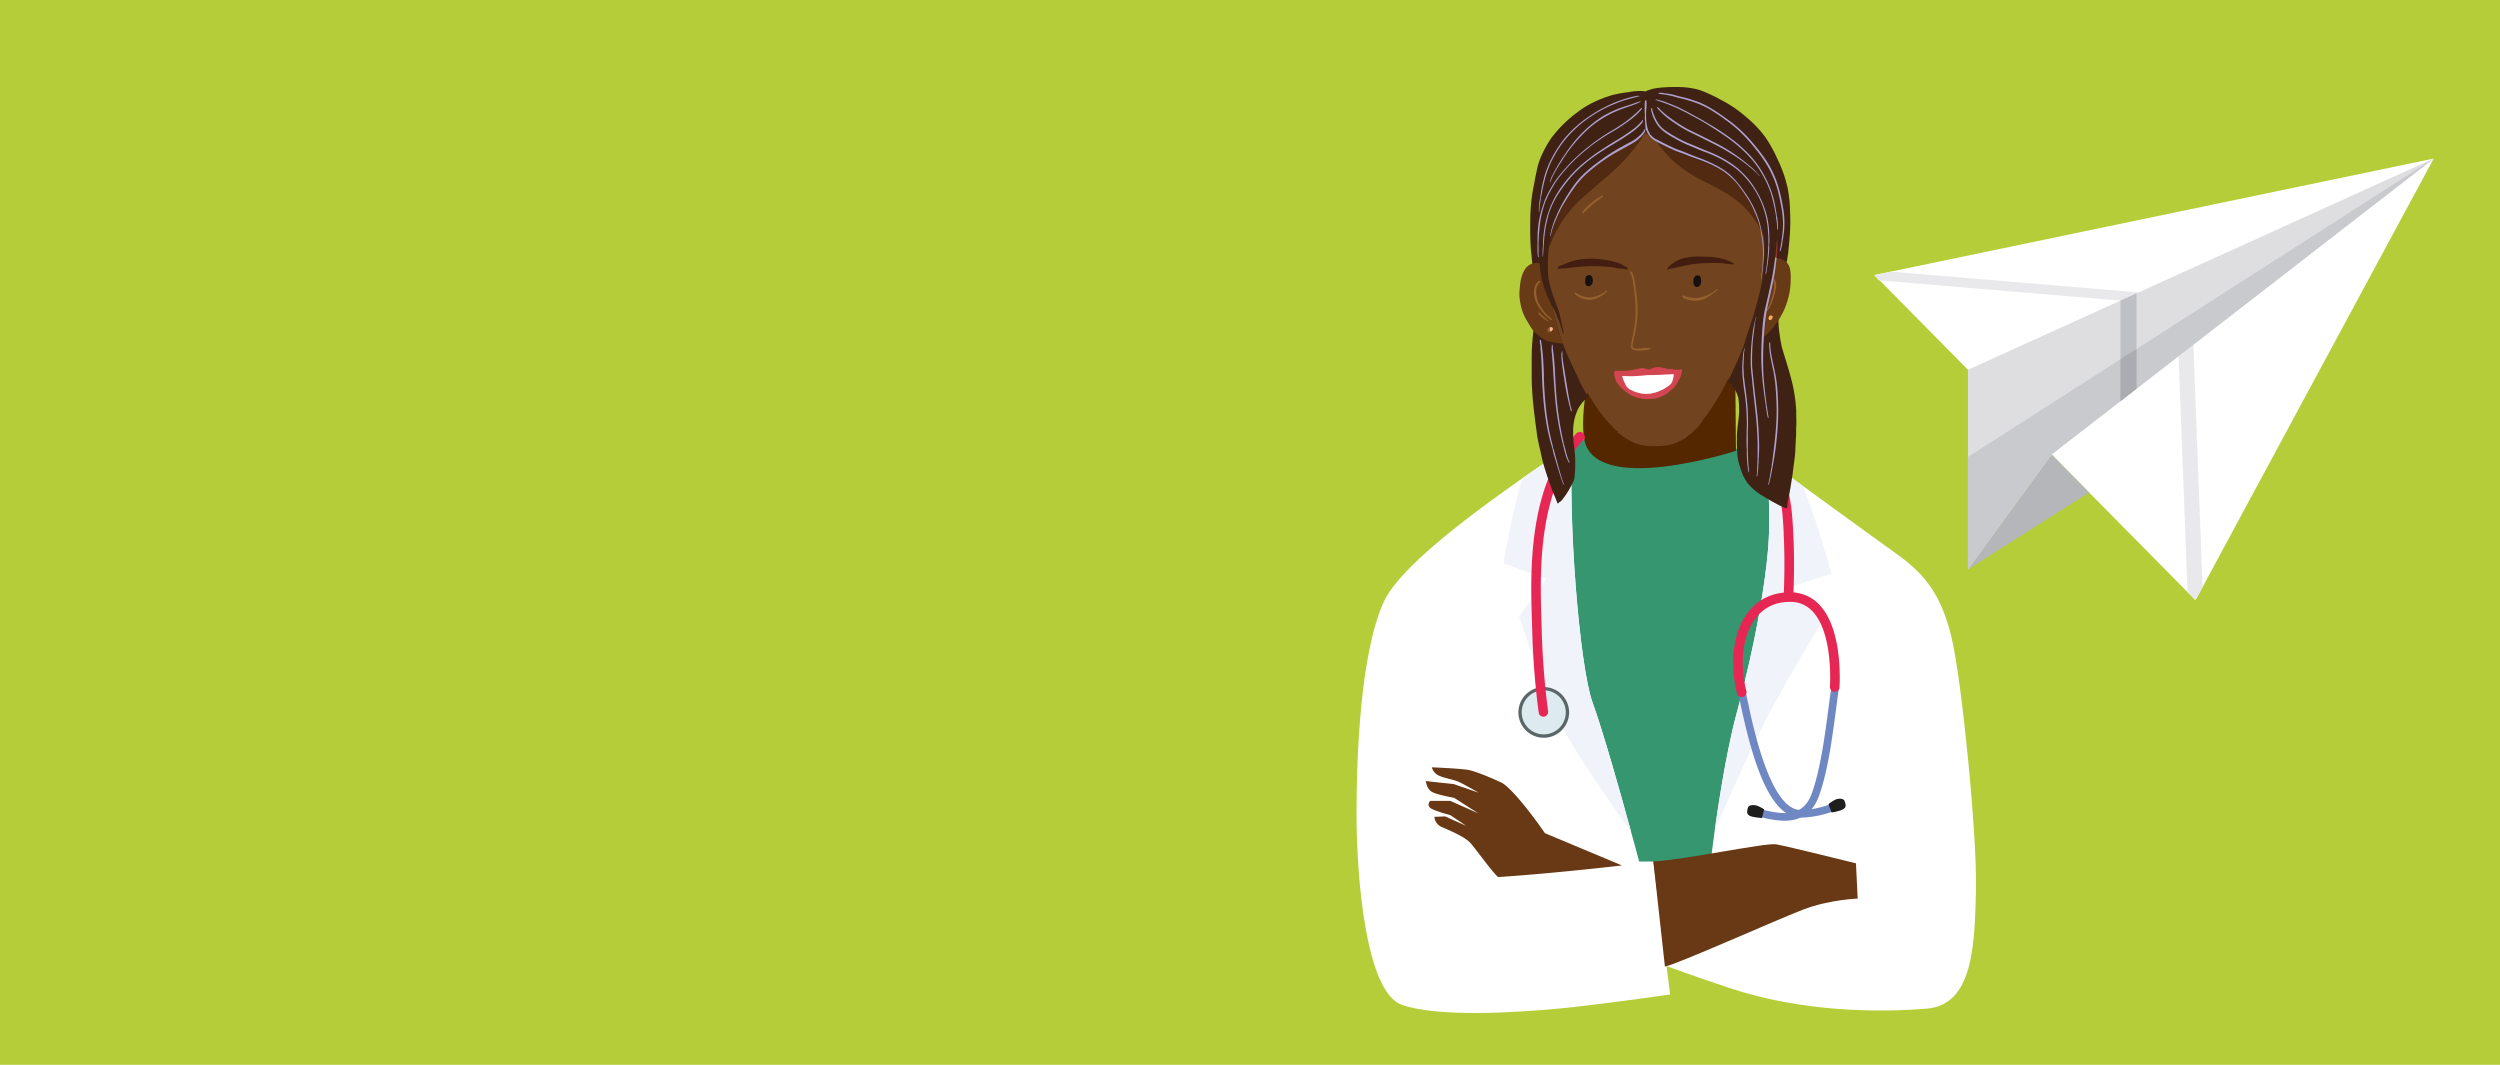 <svg xmlns="http://www.w3.org/2000/svg" xmlns:xlink="http://www.w3.org/1999/xlink" viewBox="0 0 1361 580"><defs><style>.cls-1{mask:url(#mask);filter:url(#luminosity-noclip-5);}.cls-2,.cls-22,.cls-24,.cls-26,.cls-29,.cls-4,.cls-6,.cls-8{mix-blend-mode:multiply;}.cls-2{fill:url(#linear-gradient);}.cls-3{mask:url(#mask-2);filter:url(#luminosity-noclip-6);}.cls-4{fill:url(#linear-gradient-2);}.cls-5{mask:url(#mask-3);filter:url(#luminosity-noclip-7);}.cls-6{fill:url(#linear-gradient-3);}.cls-7{mask:url(#mask-4);filter:url(#luminosity-noclip-8);}.cls-8{fill:url(#linear-gradient-4);}.cls-9{isolation:isolate;}.cls-10{fill:#d14450;}.cls-11{fill:#fff;}.cls-12{fill:#b4cd39;}.cls-13{fill:#b4b6ba;}.cls-14{fill:#e9e9eb;}.cls-15{fill:#dedee1;}.cls-16{fill:#c9cacd;}.cls-17{fill:#bfc0c4;}.cls-18{fill:#aaacb1;}.cls-19{fill:#369670;}.cls-20{fill:#542700;}.cls-21{mask:url(#mask-5);}.cls-22,.cls-24,.cls-26,.cls-29{opacity:0.31;}.cls-22{fill:url(#linear-gradient-5);}.cls-23{mask:url(#mask-6);}.cls-24{fill:url(#linear-gradient-6);}.cls-25{mask:url(#mask-7);}.cls-26{fill:url(#linear-gradient-7);}.cls-27{fill:#683914;}.cls-28{mask:url(#mask-8);}.cls-29{fill:url(#linear-gradient-8);}.cls-30{fill:#f1f3fa;}.cls-31{fill:#5a6667;}.cls-32{fill:#ddebf1;}.cls-33{fill:#6f87c3;}.cls-34{fill:#e62753;}.cls-35{fill:#1e1e1c;}.cls-36{fill:#3f2214;}.cls-37{fill:#72431f;}.cls-38{fill:#522a11;}.cls-39{fill:#683a16;}.cls-40{fill:#93602e;}.cls-41{fill:#afa0ce;}.cls-42{fill:#933430;}.cls-43{fill:#431e10;}.cls-44{fill:#161110;}.cls-45{fill:#f8b060;}.cls-46{fill:#f7b494;}.cls-47{fill:#d24551;}.cls-48{filter:url(#luminosity-noclip-4);}.cls-49{filter:url(#luminosity-noclip-3);}.cls-50{filter:url(#luminosity-noclip-2);}.cls-51{filter:url(#luminosity-noclip);}</style><filter id="luminosity-noclip" x="930.49" y="-8482" width="89.53" height="32766" filterUnits="userSpaceOnUse" color-interpolation-filters="sRGB"><feFlood flood-color="#fff" result="bg"/><feBlend in="SourceGraphic" in2="bg"/></filter><mask id="mask" x="930.49" y="-8482" width="89.53" height="32766" maskUnits="userSpaceOnUse"><g class="cls-51"/></mask><linearGradient id="linear-gradient" x1="981.27" y1="397.79" x2="1023.3" y2="419.47" gradientUnits="userSpaceOnUse"><stop offset="0"/><stop offset="1" stop-color="#fff"/></linearGradient><filter id="luminosity-noclip-2" x="801.8" y="-8482" width="90.55" height="32766" filterUnits="userSpaceOnUse" color-interpolation-filters="sRGB"><feFlood flood-color="#fff" result="bg"/><feBlend in="SourceGraphic" in2="bg"/></filter><mask id="mask-2" x="801.8" y="-8482" width="90.55" height="32766" maskUnits="userSpaceOnUse"><g class="cls-50"/></mask><linearGradient id="linear-gradient-2" x1="861.02" y1="371.02" x2="832.92" y2="441.97" xlink:href="#linear-gradient"/><filter id="luminosity-noclip-3" x="741.67" y="-8482" width="73.87" height="32766" filterUnits="userSpaceOnUse" color-interpolation-filters="sRGB"><feFlood flood-color="#fff" result="bg"/><feBlend in="SourceGraphic" in2="bg"/></filter><mask id="mask-3" x="741.67" y="-8482" width="73.87" height="32766" maskUnits="userSpaceOnUse"><g class="cls-49"/></mask><linearGradient id="linear-gradient-3" x1="780.86" y1="433.59" x2="817.09" y2="452.28" xlink:href="#linear-gradient"/><filter id="luminosity-noclip-4" x="1004.76" y="-8482" width="52.25" height="32766" filterUnits="userSpaceOnUse" color-interpolation-filters="sRGB"><feFlood flood-color="#fff" result="bg"/><feBlend in="SourceGraphic" in2="bg"/></filter><mask id="mask-4" x="1004.76" y="-8482" width="52.25" height="32766" maskUnits="userSpaceOnUse"><g class="cls-48"/></mask><linearGradient id="linear-gradient-4" x1="1027.06" y1="458.16" x2="1008.95" y2="489.07" xlink:href="#linear-gradient"/><filter id="luminosity-noclip-5" x="930.49" y="307.79" width="89.53" height="166.58" filterUnits="userSpaceOnUse" color-interpolation-filters="sRGB"><feFlood flood-color="#fff" result="bg"/><feBlend in="SourceGraphic" in2="bg"/></filter><mask id="mask-5" x="930.49" y="307.79" width="89.53" height="166.58" maskUnits="userSpaceOnUse"><g class="cls-1"><path class="cls-2" d="M959.34,324.37a619.7,619.7,0,0,1-13.59,62.68C936.62,420.77,931,471.82,931,471.82l-.51.57c19.85,1.77,79.9,4.32,79.9-2.44,0-8.12-7.19-50-7.5-60.58s3.44-26.85,12.8-37.47c0,0,11.24-31.53-2.49-55.27C1004,300.7,980,308.13,959.34,324.37Z"/></g></mask><linearGradient id="linear-gradient-5" x1="981.27" y1="397.79" x2="1023.3" y2="419.47" gradientUnits="userSpaceOnUse"><stop offset="0" stop-color="#fff"/><stop offset="1" stop-color="#6f87c3"/></linearGradient><filter id="luminosity-noclip-6" x="801.8" y="308.66" width="90.55" height="168.78" filterUnits="userSpaceOnUse" color-interpolation-filters="sRGB"><feFlood flood-color="#fff" result="bg"/><feBlend in="SourceGraphic" in2="bg"/></filter><mask id="mask-6" x="801.8" y="308.66" width="90.55" height="168.78" maskUnits="userSpaceOnUse"><g class="cls-3"><path class="cls-4" d="M892.36,469s-16.87-63.23-25.3-86.41c-3.94-10.84-7.57-39.48-9.68-69.64-31.13-9.36-39.73-1.71-45.58,6.49-6.25,8.74-10,43.09-10,43.09,6.87,13.11,11.87,58.39,12.18,66.5s1.56,48.4,1.56,48.4,63.7-5.77,67.45-6.32S892.36,469,892.36,469Z"/></g></mask><linearGradient id="linear-gradient-6" x1="861.02" y1="371.02" x2="832.92" y2="441.97" xlink:href="#linear-gradient-5"/><filter id="luminosity-noclip-7" x="741.67" y="380.04" width="73.87" height="104.27" filterUnits="userSpaceOnUse" color-interpolation-filters="sRGB"><feFlood flood-color="#fff" result="bg"/><feBlend in="SourceGraphic" in2="bg"/></filter><mask id="mask-7" x="741.67" y="380.04" width="73.87" height="104.27" maskUnits="userSpaceOnUse"><g class="cls-5"><path class="cls-6" d="M815.54,477.44c-13.11.31-35.59,1.25-47.77,6.87,0,0-40.9-49.65-20.3-85.87s60.58-7.8,60.58-7.8Z"/></g></mask><linearGradient id="linear-gradient-7" x1="780.86" y1="433.59" x2="817.09" y2="452.28" xlink:href="#linear-gradient-5"/><filter id="luminosity-noclip-8" x="1004.76" y="410.54" width="52.25" height="82.51" filterUnits="userSpaceOnUse" color-interpolation-filters="sRGB"><feFlood flood-color="#fff" result="bg"/><feBlend in="SourceGraphic" in2="bg"/></filter><mask id="mask-8" x="1004.76" y="410.54" width="52.25" height="82.51" maskUnits="userSpaceOnUse"><g class="cls-7"><path class="cls-8" d="M1011.32,489.15c9.37,1.09,35.91,1.41,44.34,3.9,0,0,7.49-54.95-12.8-71.81s-38.1-8.75-38.1-8.75,4.06,35.91,5.31,44.34S1011.32,489.15,1011.32,489.15Z"/></g></mask><linearGradient id="linear-gradient-8" x1="1027.06" y1="458.16" x2="1008.95" y2="489.07" xlink:href="#linear-gradient-5"/></defs><g class="cls-9"><g id="Layer_1" data-name="Layer 1"><path class="cls-10" d="M920.7,348.92c-.44,2.9-2.45,5.2-4.27,7.37"/><path class="cls-11" d="M914.33,353.38c-.68,1.39-2.24,1.91-3.54,2.53a24,24,0,0,1-9.78,2"/><rect class="cls-12" y="-0.32" width="1361" height="580"/><polygon class="cls-11" points="1324.91 86.31 1195.22 326.74 1020.42 149.73 1324.91 86.31"/><polygon class="cls-13" points="1071.35 309.99 1137.32 268.11 1116.89 247.42 1071.35 309.99"/><polygon class="cls-14" points="1199.09 319.58 1193.62 176.38 1185.35 176.7 1190.92 322.38 1195.22 326.74 1199.09 319.58"/><polygon class="cls-14" points="1022.68 152.59 1172.32 165.15 1171.58 159.82 1029.32 147.88 1020.42 149.73 1022.68 152.59"/><polygon class="cls-15" points="1071.35 201.3 1071.35 309.99 1116.89 247.42 1324.91 86.31 1071.35 201.3"/><polygon class="cls-16" points="1071.35 248.77 1071.35 309.99 1116.89 247.42 1324.91 86.31 1071.35 248.77"/><polygon class="cls-17" points="1163.12 159.68 1154.39 163.64 1154.39 218.37 1161.04 213.22 1163.12 211.62 1163.12 159.68"/><polygon class="cls-18" points="1163.12 189.97 1154.39 195.56 1154.39 218.37 1161.04 213.22 1163.12 211.62 1163.12 189.97"/><path class="cls-19" d="M856.16,241.36l2.6-2,96.83,5.5,5.62,4.91s13.11,32.79,14,54.33-27.17,176.11-27.17,176.11L894.7,514.91l-26.23-21.54s-31.38-198.12-31.38-200S856.16,241.36,856.16,241.36Z"/><path class="cls-20" d="M945.05,245.43s-78.19,25.42-82.75-7.16c-2.59-18.48,6.51-50.83,6.51-50.83h75.76S945.05,248.69,945.05,245.43Z"/><path class="cls-11" d="M961.21,249.81s56.9,41.45,71.66,52,23.88,21.78,29.5,45,14.06,108.19,13.35,137.7S1074.32,547,1049,549.1s-67.45,2.11-107.5-11.24-52-19-52-19L931,471.82s5.62-51.05,14.75-84.77,15.16-67.28,16.86-89C964.48,274.17,961.21,249.81,961.21,249.81Z"/><g class="cls-21"><path class="cls-22" d="M959.34,324.37a619.7,619.7,0,0,1-13.59,62.68C936.62,420.77,931,471.82,931,471.82l-.51.57c19.85,1.77,79.9,4.32,79.9-2.44,0-8.12-7.19-50-7.5-60.58s3.44-26.85,12.8-37.47c0,0,11.24-31.53-2.49-55.27C1004,300.7,980,308.13,959.34,324.37Z"/></g><path class="cls-11" d="M753.25,327.8c-12.65,28.1-14.75,82.9-14.75,115.92S743.41,540,763.09,547s62.52,4.22,85,2.11,61.13-7.73,61.13-7.73L900.08,469h-7.72s-16.87-63.23-25.3-86.41c-7.37-20.3-13.68-103-10.9-141.24C837.68,254.77,765.26,301.11,753.25,327.8Z"/><g class="cls-23"><path class="cls-24" d="M892.36,469s-16.87-63.23-25.3-86.41c-3.94-10.84-7.57-39.48-9.68-69.64-31.13-9.36-39.73-1.71-45.58,6.49-6.25,8.74-10,43.09-10,43.09,6.87,13.11,11.87,58.39,12.18,66.5s1.56,48.4,1.56,48.4,63.7-5.77,67.45-6.32S892.36,469,892.36,469Z"/></g><g class="cls-25"><path class="cls-26" d="M815.54,477.44c-13.11.31-35.59,1.25-47.77,6.87,0,0-40.9-49.65-20.3-85.87s60.58-7.8,60.58-7.8Z"/></g><path class="cls-27" d="M900.08,469c17.1-.94,61.13-10.3,66.75-9.37S1010.39,470,1010.39,470l.93,19.2s-15.45.47-30,6.09-67.92,29.51-74.94,30.91Z"/><path class="cls-27" d="M779.48,417.72a6.77,6.77,0,0,0,3.28,4.22c2.81,1.64,8.43,2.34,11.47,3.75S805,431.54,805,431.54l-13.58-4.68-15.22-1.64s.47,4.21,3.28,5.85,12.18,3.28,12.18,3.28l13.11,8.43L789.55,436h-11s-1.87,2.11,0,3.75,11,4,11,4l8.66,5.85-11.47-5.15-5.86.24a6.57,6.57,0,0,0,4.22,5.62c4.21,1.87,12.18,5.15,15.22,8.43s11.24,15,15.22,18.73c29.28-1.87,67.45-6.32,67.45-6.32l-41.92-17.57s-14.92-21.8-23-27.16c-.7-.47-14-6.56-19.13-7.34S779.48,417.72,779.48,417.72Z"/><g class="cls-28"><path class="cls-29" d="M1011.32,489.15c9.37,1.09,35.91,1.41,44.34,3.9,0,0,7.49-54.95-12.8-71.81s-38.1-8.75-38.1-8.75,4.06,35.91,5.31,44.34S1011.32,489.15,1011.32,489.15Z"/></g><path class="cls-30" d="M853.72,401.57c10,17.18,27.39,41.81,34.29,51.42-5.57-20.32-15.21-54.62-21-70.39-7.37-20.3-13.68-103-10.9-141.24-5.41,3.93-15.45,10.68-27.25,18.94-5.93,18.62-10.32,46.42-10.32,46.42l23.18,8.43L827,335.53S841.07,379.79,853.72,401.57Z"/><path class="cls-30" d="M962.61,298.06c-1.7,21.71-7.73,55.26-16.86,89-5.53,20.4-9.76,47.14-12.25,65.08,6.6-15.31,20.25-46.32,30.52-65.32,14.05-26,28.1-48.47,28.1-48.47l-16.86-19,21.78-7a494.38,494.38,0,0,0-15.43-47.68l-20.4-14.85S964.48,274.17,962.61,298.06Z"/><path class="cls-31" d="M854.06,389.91a13.8,13.8,0,1,1-11.57-15.72A13.8,13.8,0,0,1,854.06,389.91Z"/><circle class="cls-32" cx="840.42" cy="387.83" r="12" transform="translate(-66.37 573.41) rotate(-36.34)"/><path class="cls-33" d="M980.37,445.11h-.12c-17.49-.06-26.78-33.56-32.91-62.75-.32-1.5-.59-2.78-.81-3.76a2.08,2.08,0,0,1,4.05-.91c.22,1,.5,2.29.82,3.82,3.09,14.69,12.49,59.4,28.86,59.45h.11c10.37,0,19.75-4.67,19.85-4.71a2.07,2.07,0,1,1,1.86,3.7A53.73,53.73,0,0,1,980.37,445.11Z"/><path class="cls-33" d="M971.38,446.82a55.06,55.06,0,0,1-12.79-2l-2.08-.5a2.08,2.08,0,1,1,.91-4.05l2.15.52c11.37,2.76,22,4.17,26.72-8.74s7.25-32.1,9.09-46.17c.58-4.4,1.12-8.55,1.65-11.91a2.08,2.08,0,1,1,4.1.65c-.52,3.31-1.06,7.43-1.63,11.8-2,15.05-4.44,33.79-9.32,47.06C986.28,444.12,978.7,446.82,971.38,446.82Z"/><path class="cls-34" d="M840.22,390.16a2.58,2.58,0,0,1-2.56-2.23,426.24,426.24,0,0,1-3.52-44.56q-.06-2.7-.17-5.87c-.81-25.64-2.33-73.36,24.23-101.56,1.56-1.65,4.76-.81,4.63,2.67-26,26.47-24.47,73.56-23.68,98.73q.11,3.18.17,5.91a420.09,420.09,0,0,0,3.47,43.95,2.59,2.59,0,0,1-2.2,2.93A2.31,2.31,0,0,1,840.22,390.16Z"/><path class="cls-34" d="M973.62,327.36h-.14a2.6,2.6,0,0,1-2.45-2.73c0-.17.9-17.08,0-33.75l0-1.06c-.88-16.42-1.71-31.92-19.49-47.75a2.59,2.59,0,0,1,3.45-3.87c19.39,17.27,20.32,34.59,21.22,51.34l.05,1.06c.92,17,0,34.14,0,34.31A2.59,2.59,0,0,1,973.62,327.36Z"/><path class="cls-34" d="M948.18,379.53a2.6,2.6,0,0,1-2.52-2c-4.32-17.11-1.94-34.15,6.21-44.47,5.58-7.05,13.5-10.73,22.94-10.58a21.24,21.24,0,0,1,16,7.11c12.71,13.89,10.67,43.49,10.58,44.75a2.6,2.6,0,0,1-5.18-.39c0-.28,2-28.63-9.23-40.87a16.07,16.07,0,0,0-12.2-5.41c-7.86-.09-14.19,2.78-18.8,8.61-7.17,9.08-9.18,24.4-5.25,40a2.59,2.59,0,0,1-1.88,3.14A2.27,2.27,0,0,1,948.18,379.53Z"/><path class="cls-35" d="M1004.14,436c1.3,3.11.62,4.33-2.56,5.3a27.2,27.2,0,0,1-4.47,1l-1.69-4.53s3.08-2.52,5-2.84C1002.15,434.69,1003.64,434.83,1004.14,436Z"/><path class="cls-35" d="M951.56,439.75c-1,3.23-.16,4.38,3.1,5a27.63,27.63,0,0,0,4.56.54l1.19-4.68s-3.32-2.18-5.28-2.29C953.39,438.21,951.93,438.51,951.56,439.75Z"/><path class="cls-36" d="M904.81,47.64a83.74,83.74,0,0,1,9.1-.26,40.51,40.51,0,0,1,7.69.77c3.47.51,6.67,2,9.84,3.41,1.74.87,3.5,1.64,5.19,2.68a70.78,70.78,0,0,1,7.8,4.62,73.06,73.06,0,0,1,6.29,4.94,60.53,60.53,0,0,1,10.09,10.58,52.85,52.85,0,0,1,3.64,5.81c1.63,2.8,2.91,5.81,4.31,8.75a71.34,71.34,0,0,1,4.47,13.61,74.82,74.82,0,0,1,1.27,12.23,109.38,109.38,0,0,1-.32,15.57q-.27,3.15-.58,6.3c-.34,3.17-1,6.29-1.52,9.44-.83,4.07-1.72,8.13-2.41,12.23-.3,2.29-.66,4.57-1,6.86a69.8,69.8,0,0,0-.46,8.91,44.7,44.7,0,0,0,.64,7.92,61.82,61.82,0,0,0,1.34,7.53c2.29,7.7,4.9,15.28,6.4,23.16a89.17,89.17,0,0,1,1.28,11.06c-.07,2.8.19,5.64,0,8.47-.14,2.1.05,4.2-.19,6.3-.09,1.65-.12,3.29-.25,4.95-.06,4.89-1,9.66-1.51,14.49-.74,4.58-1.34,9.19-2.4,13.72a31.41,31.41,0,0,0-.55,4.75l-.6.27a35.31,35.31,0,0,1-5.67-2.67c-2.69-1.29-5.18-3-7.75-4.48a29.94,29.94,0,0,1-7.78-6.8,33.27,33.27,0,0,1-2.27-4,50.85,50.85,0,0,1-2-5.72,26,26,0,0,1-1.17-7,71,71,0,0,1-.16-7.29c-.14-4.63.92-9.18,1.18-13.79a50.9,50.9,0,0,0-.34-8.09,19.54,19.54,0,0,0-1.79-4.52,11.22,11.22,0,0,0-2.86-3.66,21.2,21.2,0,0,0-4.9-3.33,30.42,30.42,0,0,0-7.74-2.54c-2.47-.6-5-.11-7.51-.07-4.74.31-9.47.7-14.2,1.2-7.32.8-14.56,2.16-21.87,3a43.87,43.87,0,0,0-5.35.88,54.09,54.09,0,0,0-7.28,2.74,32.39,32.39,0,0,0-11.39,8.52,16.65,16.65,0,0,0-3.18,5.3,27.24,27.24,0,0,0-1.9,10.64c-.22,5.42,1.2,10.74,1.11,16.15a60,60,0,0,1-.29,7.7,12.31,12.31,0,0,1-.5,2.76,57.81,57.81,0,0,1-3,5.68,32.39,32.39,0,0,1-2.8,4.08,5.83,5.83,0,0,1-1.4,1.57,6.42,6.42,0,0,0-1.47,1.28c-.82-1.61-1.33-3.35-2.1-5-1-2.1-1.54-4.32-2.43-6.43-1.2-3.23-2.2-6.52-3.21-9.8-.75-2.5-1.22-5.07-1.79-7.62q-.76-3.15-1.4-6.3c-.44-2.26-.63-4.57-1-6.85-.88-6.8-1.74-13.62-2.1-20.48-.3-4.46-.18-8.93-.21-13.4,0-3.88,0-7.77.29-11.64.25-2.95.54-5.9.82-8.85a180.25,180.25,0,0,0,.24-20.79c-.28-4.37-.77-8.73-1-13.1-.24-3.09-.58-6.18-.89-9.27,0-2.1-.26-4.2-.22-6.3-.1-3.09,0-6.18,0-9.27a98.93,98.93,0,0,1,1.52-16.2c.7-3.06,1.08-6.18,1.84-9.23a38.16,38.16,0,0,1,3.2-10,61.22,61.22,0,0,1,5-8.74,68.79,68.79,0,0,1,13.54-13.46,51.55,51.55,0,0,1,9.88-6.1,67.31,67.31,0,0,1,10.09-3.78,75.4,75.4,0,0,1,8.62-1.51,29.34,29.34,0,0,1,5.29-.58,15.48,15.48,0,0,1,3.66.23,23.77,23.77,0,0,1,5-1.63C902.17,47.9,903.49,47.73,904.81,47.64Z"/><path class="cls-37" d="M893.75,74.23A11,11,0,0,0,896,72.07a26.57,26.57,0,0,0,7.1,5.82l-.56-.06a35.55,35.55,0,0,0,3.12,4,66.66,66.66,0,0,0,6.26,6.54,82.19,82.19,0,0,0,16,10.39A105.25,105.25,0,0,1,944.14,108a49.28,49.28,0,0,1,12.78,14,24.8,24.8,0,0,1,2.33,4.56,8.4,8.4,0,0,0,.82,1.71,6.17,6.17,0,0,1,.21,1.71c.15,2.48.21,5,.15,7.47-.06,2.9-.34,5.79-.44,8.69-.11,2.24-.42,4.46-.7,6.68a71.92,71.92,0,0,1-1.75,8.09c-1,3.77-1.95,7.57-3.12,11.3-.64,2.1-1.4,4.16-2,6.25-.7,1.9-1.4,3.81-1.91,5.77a64.47,64.47,0,0,1-3.18,8.86c-1.95,4.43-3.91,8.86-6,13.23a1.8,1.8,0,0,0,0-.52c-.34.66-.88,1.18-1.28,1.8q-2.1,4.52-4.64,8.8c-1.35,2.18-2.8,4.32-4.12,6.5a46.07,46.07,0,0,1-3.16,4.33,7.28,7.28,0,0,0-1.49,2.39,35.75,35.75,0,0,1-8,7.86,9.41,9.41,0,0,1-2.8,1.93,32.6,32.6,0,0,1-4.9,2.2,30.79,30.79,0,0,1-8,1.22,37.71,37.71,0,0,1-6.72-.15,22.38,22.38,0,0,1-9.74-3.24,40.68,40.68,0,0,1-5.5-3.79,2.48,2.48,0,0,0-1-.39l.83-.07a3.43,3.43,0,0,0-.08-.42c-1.2-.44-1.92-1.55-2.8-2.41a69.65,69.65,0,0,1-9.79-12.25c-.65-1-1.19-2.05-1.87-3a19.36,19.36,0,0,1-2-3.33c-.15.38-.29.75-.43,1.13-1-1.94-2.17-3.86-3.15-5.84-1.21-2.33-2.09-4.82-3.35-7.13-2.24-4.83-4.64-9.62-6.44-14.63a6.79,6.79,0,0,0-.41-.75,20.23,20.23,0,0,0-1.2-3.75c-1.32-3.93-2.43-7.92-3.43-11.94a25.71,25.71,0,0,1-.89-4.34,23.28,23.28,0,0,1,1.79,3.43,85.68,85.68,0,0,1,3.86,10.65,9.63,9.63,0,0,1,.21,1.07l.35.1a20,20,0,0,0-.74-4.28c-.45-1.89-.7-3.8-1.2-5.67-.63-2.15-1.27-4.29-2.06-6.38a86.44,86.44,0,0,1-3.54-10.85,28.08,28.08,0,0,1-.91-7.06c0-2.14-.2-4.29,0-6.42a55.13,55.13,0,0,1,.77-8c0,.19.05.57.07.76.56-1.11.91-2.32,1.4-3.44a70.31,70.31,0,0,1,4.33-8.3,60.9,60.9,0,0,1,6.57-9c4.4-4.9,9.56-9,14.48-13.3,2.15-1.86,4.39-3.61,6.46-5.59A126,126,0,0,0,886.11,85c2.06-2.31,3.9-4.79,5.79-7.23a25.51,25.51,0,0,0,2.34-3.57Z"/><path class="cls-38" d="M886.37,78.8a83.77,83.77,0,0,0,7.38-4.57h.46a24.65,24.65,0,0,1-2.34,3.57c-1.89,2.44-3.73,4.89-5.79,7.23a124.32,124.32,0,0,1-9.28,9.23c-2.1,1.95-4.31,3.7-6.47,5.6-4.9,4.32-10.07,8.39-14.48,13.29a61.52,61.52,0,0,0-6.57,9,72.53,72.53,0,0,0-4.33,8.29c-.52,1.13-.88,2.33-1.4,3.44,0-.19,0-.56-.07-.75.4-2.63.84-5.27,1.4-7.87a51.11,51.11,0,0,1,6.71-15.8,55.45,55.45,0,0,1,6.86-8.91A69.06,69.06,0,0,1,864,94.86c1.6-1.4,3.15-2.9,4.83-4.24A133.17,133.17,0,0,1,886.37,78.8Z"/><path class="cls-38" d="M902.5,77.83l.56.06c1.53.77,3,1.71,4.57,2.37a70.53,70.53,0,0,0,8.17,3.82c1.54.56,3.05,1.2,4.61,1.72,3.35,1.09,6.62,2.37,9.86,3.72a39.15,39.15,0,0,1,9.79,5,33,33,0,0,1,4,3.5,56.21,56.21,0,0,1,4.57,5.3,43.06,43.06,0,0,1,4.13,5.9,43.25,43.25,0,0,1,5.46,12.07,62.79,62.79,0,0,1,1.87,7,9,9,0,0,1-.81-1.72,26.17,26.17,0,0,0-2.34-4.56,48.82,48.82,0,0,0-12.78-14,103.47,103.47,0,0,0-16.26-9.17,82.74,82.74,0,0,1-16-10.38,68,68,0,0,1-6.26-6.55A35.73,35.73,0,0,1,902.5,77.83Z"/><path class="cls-39" d="M965.37,148.47a52.71,52.71,0,0,0,.87-7.93,8.8,8.8,0,0,1,5.74,1.67,7.22,7.22,0,0,1,2.4,3.72,23.57,23.57,0,0,1,.46,6.5,38.49,38.49,0,0,1-2,12.09,34.49,34.49,0,0,1-3.74,8.31,37.44,37.44,0,0,1-9.09,10.72,68.23,68.23,0,0,1,.4-8,103,103,0,0,1,2.22-13.52C963.58,157.54,964.58,153,965.37,148.47Z"/><path class="cls-39" d="M830.44,146.22a7.9,7.9,0,0,1,4.59-2.95,11.7,11.7,0,0,1,3.07-.08c.27,2.24.42,4.48.84,6.7a57,57,0,0,0,1.76,6.92c.49,1.56,1.2,3,1.73,4.59.87,1.68,1.64,3.42,2.45,5.12a26.76,26.76,0,0,0,.9,4.34c1,4,2.1,8,3.43,11.94a19.71,19.71,0,0,1,1.19,3.75,2,2,0,0,1,0,.54,25,25,0,0,1-4.53-.7,16.8,16.8,0,0,1-4.3-1,32.66,32.66,0,0,1-5.42-4c-2.33-1.94-3.63-4.73-5.17-7.27a26.6,26.6,0,0,1-3.33-9.38,22.94,22.94,0,0,1-.43-6.35c.29-2.8.39-5.59,1.35-8.25A14.6,14.6,0,0,1,830.44,146.22Z"/><path class="cls-40" d="M870.85,107.22a5.75,5.75,0,0,1,1.77-.88c0,.34.12.82-.29,1a57.48,57.48,0,0,0-10.33,8.8l-.7,0c0-1,.86-1.8,1.52-2.52A42.07,42.07,0,0,1,870.85,107.22Z"/><path class="cls-41" d="M970.44,111.63a80.72,80.72,0,0,0-3-12.17,55.08,55.08,0,0,0-5.78-11.94,113.64,113.64,0,0,0-8.44-10.87,73.79,73.79,0,0,0-10.74-10.17c-2.65-1.94-5.3-3.92-8.06-5.7A59.81,59.81,0,0,0,925.8,56c-2.36-.93-4.77-1.75-7.21-2.45s-4.84-1.13-7.22-1.88a34.16,34.16,0,0,0-5.43-.89c-.92-.42-2-.17-2.94-.3a1.55,1.55,0,0,1-.12.42,3.47,3.47,0,0,0,1.26.3,48.26,48.26,0,0,1,9.14,1.93c6.52,1.48,13,3.5,18.7,7.1,2.41,1.56,4.86,3.09,7.12,4.85a78.06,78.06,0,0,1,7.08,5.6,96.47,96.47,0,0,1,9.61,10.49,69.27,69.27,0,0,1,7.41,10.92,54,54,0,0,1,4.4,10.81c.95,3.4,1.59,6.87,2.27,10.33a57.28,57.28,0,0,1,.81,8.48,53.81,53.81,0,0,1-.53,7.29,13.42,13.42,0,0,0-.23,2.68l-.13-.19c-.16,1-.28,2-.47,3a12.28,12.28,0,0,0-.4,2.35l.35-.13a24.23,24.23,0,0,0,1.15-5.6l.08-.14c.28-2,.7-4.06.82-6.11A48.16,48.16,0,0,0,970.44,111.63Z"/><path class="cls-41" d="M902.54,58.32H902a5.61,5.61,0,0,0,1.32,1.74,42,42,0,0,0,8.33,6.88,63.92,63.92,0,0,0,8.65,5.13c4.2,2,8.27,4.1,12.41,6.15a112.72,112.72,0,0,1,14.6,8.64,90.35,90.35,0,0,1,8.1,6.5c.23.19.38.56.75.49a1.11,1.11,0,0,1-.07.26,5.47,5.47,0,0,1,1.28,1.26h.09c0,.31.27.4.53.46a10.62,10.62,0,0,0-1.23-1.44,15.38,15.38,0,0,0-2-2.14A95.17,95.17,0,0,0,938,80c-3.5-2-7.19-3.72-10.78-5.56-2.89-1.49-5.85-2.8-8.73-4.3a86.42,86.42,0,0,1-8.33-5.29,53.06,53.06,0,0,1-6.42-5.27l.06-.07Z"/><path class="cls-41" d="M865.29,87.08c5.76-4.54,12.25-8,18.42-11.93,3.44-2.33,7.07-4.56,9.79-7.75a2.65,2.65,0,0,0,.93-2.3,26.58,26.58,0,0,1-6,5.73A101,101,0,0,1,880,76.39c-3.57,2.1-7,4.37-10.49,6.69-3,2.1-5.87,4.33-8.66,6.69-7.87,7-14.47,15.61-17.87,25.63a1.82,1.82,0,0,0-.17,1.08l-.16-.19A60.35,60.35,0,0,0,840,133.12c0,1.58-.27,3.14-.18,4.72a5.67,5.67,0,0,0,.15,2.21c.39-4.89.5-9.83,1.23-14.69.39-2.73,1.1-5.41,1.73-8.1A46.63,46.63,0,0,1,849.4,104,68.79,68.79,0,0,1,865.29,87.08Z"/><path class="cls-41" d="M963.24,129.18a60.52,60.52,0,0,0-.7-8.5,47.65,47.65,0,0,0-3.22-10.7,55.77,55.77,0,0,0-6.94-11.77,48.93,48.93,0,0,0-4.63-5,39.62,39.62,0,0,0-5.37-4.29,58.83,58.83,0,0,0-6.47-3.79c-3.62-1.93-7.53-3.24-11.3-4.9-3.2-1.4-6.49-2.57-9.57-4.19a72.27,72.27,0,0,1-9.1-5.45,16.43,16.43,0,0,1-4-4.8A26.28,26.28,0,0,1,899.56,60a4.79,4.79,0,0,1-.14-1.13c-.81-.06-.56.84-.47,1.31a20.24,20.24,0,0,0,2.45,6.37,17.29,17.29,0,0,0,4.32,5,45.91,45.91,0,0,0,5.91,3.73c1.5.82,3,1.67,4.52,2.4,2,1,4,1.74,6.05,2.62s3.88,1.65,5.86,2.39a63.64,63.64,0,0,1,17,9.1,45,45,0,0,1,5.33,5.09,48.3,48.3,0,0,1,12.16,29.74c.26,2.22.1,4.47.22,6.7a12.21,12.21,0,0,0-.17,2.17,110.72,110.72,0,0,1-1.52,13.84c.38-.08.41-.5.49-.82a109,109,0,0,0,1.54-12.59,9,9,0,0,0,0-2.32A24.88,24.88,0,0,0,963.24,129.18Z"/><path class="cls-41" d="M894.71,71.53a21.8,21.8,0,0,1-3.58,3.54c-1.89,1.57-4.2,2.53-6.3,3.75-1.47.85-3,1.61-4.46,2.47-1.8,1.07-3.56,2.19-5.31,3.34-1.59,1-3.08,2.19-4.62,3.29a9.92,9.92,0,0,0-1.27,1A28.88,28.88,0,0,0,866,91.36a70.93,70.93,0,0,0-5.36,4.89,56.29,56.29,0,0,0-6.44,8.53,90.24,90.24,0,0,0-5.3,9.2c-.7,1.33-1.25,2.75-1.85,4.13a46.12,46.12,0,0,0-3,9.29c0,.4-.2.91.14,1.21.63-4.1,2.35-7.92,4-11.69.44-1.06,1.07-2,1.45-3.12a116.41,116.41,0,0,1,8.7-13.37,49.59,49.59,0,0,1,7.93-8h0a90.81,90.81,0,0,1,7.9-5.92c4.65-3.24,9.79-5.7,14.69-8.58A20.28,20.28,0,0,0,895,72.51a3.26,3.26,0,0,0,.7-2.67A10.93,10.93,0,0,0,894.71,71.53Z"/><path class="cls-41" d="M845,95.69a11.56,11.56,0,0,0-1.25,3.64l.29-.14a18.81,18.81,0,0,1,1.45-3.54c1.73-3.36,3.78-6.53,5.8-9.72A84.2,84.2,0,0,1,861.4,73.34,55.53,55.53,0,0,1,879.81,60.6c4.28-2,9-3,13.23-5.12a2.54,2.54,0,0,1,.1-.37c-2.46.7-4.83,1.65-7.26,2.42-1.56.48-3.13.94-4.64,1.57A60,60,0,0,0,872,63.63a67.13,67.13,0,0,0-17,16.09c-1.4,1.77-2.61,3.67-3.92,5.5,0,.08.06.25.07.34l-.16-.2A108.51,108.51,0,0,0,845,95.69Z"/><path class="cls-41" d="M838.09,114.2c0-2.1.59-4.1.7-6.16a21.11,21.11,0,0,0,.43-2.1c.52-2.77,1.13-5.53,1.81-8.27A50.86,50.86,0,0,1,846.11,85a56.25,56.25,0,0,1,11.32-14.69,59.73,59.73,0,0,1,8.85-7,63.88,63.88,0,0,1,7.14-4.2,83.54,83.54,0,0,1,9.38-4c3.22-1.15,6.58-1.84,9.86-2.8a3.46,3.46,0,0,0-1.72-.08,64.88,64.88,0,0,0-17.44,6.17,61.53,61.53,0,0,0-7.94,4.69,63.44,63.44,0,0,0-13.62,12,63.14,63.14,0,0,0-6.87,10.49,53.06,53.06,0,0,0-4.13,9.88,80.58,80.58,0,0,0-2.1,9.7,19.22,19.22,0,0,0-.32,2.72,2.17,2.17,0,0,0-.28,1,37.06,37.06,0,0,0-.49,6.57C838.18,115.23,838,114.62,838.09,114.2Z"/><path class="cls-41" d="M967.36,117.49l-.14.2a7.32,7.32,0,0,0-.16-1.87c-.41-2.61-.87-5.2-1.52-7.75a58.2,58.2,0,0,0-11.9-22.44,79.86,79.86,0,0,0-9.34-8.77,125.25,125.25,0,0,0-14.94-9.92,7.17,7.17,0,0,0-1.84-1l.13-.06c-2.7-1.58-5.49-3-8.22-4.52a75.24,75.24,0,0,0-11.35-5.24,27.74,27.74,0,0,0-6.77-2,1.46,1.46,0,0,0,.1.34c2,.64,4,1.34,6,2.1a94.51,94.51,0,0,1,11.23,5.1c2.76,1.55,5.6,2.93,8.31,4.55q6.72,4,13.15,8.48a81.56,81.56,0,0,1,11,9.3,53.5,53.5,0,0,1,8.56,11.4,58.63,58.63,0,0,1,4.59,10.38,106.3,106.3,0,0,1,2.58,11.71l.13.15a2.65,2.65,0,0,0,0,1.28,38.45,38.45,0,0,1,.59,6.25,1,1,0,0,0,.39-.8A40.07,40.07,0,0,0,967.36,117.49Z"/><path class="cls-41" d="M958.69,124.38a41.32,41.32,0,0,0-2-6.91,55.65,55.65,0,0,0-5.42-10.76c-1.5-2.15-3-4.3-4.61-6.38l-.1.16c-.05-.51-.54-.83-.82-1.23A34.7,34.7,0,0,0,935.7,90.8a77,77,0,0,0-11.14-5c-3.93-1.4-7.69-3.25-11.63-4.5-3.42-1.48-6.77-3.15-10.08-4.9-1.51-.81-2.43-1-3.5-2.35l-1.12-.91c0-.8-.84-1.68-1.05-2.43a25.07,25.07,0,0,1-1-5.77c-.23-5.17.31-5.66.19-8.77a5.78,5.78,0,0,0-.14-1.55h-.58a12,12,0,0,0-.26,3.43,34.63,34.63,0,0,0,.07,4.2c.13,1.15-.26,2.38.13,3.5a18.57,18.57,0,0,0,.13,2.36,7.69,7.69,0,0,0,.51,2.85l.15-.21a3.33,3.33,0,0,0,.49,1.57A11.22,11.22,0,0,0,901.66,77c3.4,1.85,6.91,3.5,10.43,5.12,2.1.74,4.2,1.45,6.24,2.3,3.62,1.47,7.39,2.59,11,4.15A53.5,53.5,0,0,1,938,93.06a40.26,40.26,0,0,1,8,7.27,102.18,102.18,0,0,1,6.87,10c1.05,2,2,4.08,2.86,6.2a35.32,35.32,0,0,1,1.51,3.85,40.64,40.64,0,0,1,1.26,4.85c.22,1.7.52,3.39.78,5.08a54.05,54.05,0,0,1,.44,9.85c-.07,4-.59,8.08-.93,12.11.29-.41.2-1,.31-1.4.2-1.85.41-3.7.56-5.6a59.84,59.84,0,0,0,.3-13.64C959.49,129.24,959.19,126.79,958.69,124.38Z"/><path class="cls-42" d="M967.51,130.49a13.09,13.09,0,0,0-.35,2.41,22,22,0,0,0-.24,2.8c-.22,1.4-.24,2.84-.48,4.24l.81.64a19.64,19.64,0,0,0,.19-3.83A29.78,29.78,0,0,0,967.51,130.49Z"/><path class="cls-41" d="M837.54,133.59a117.53,117.53,0,0,1,1.16-14.15,69.8,69.8,0,0,1,2.63-9.75c.51-1,.92-2.1,1.4-3.16.63-1.3,1.4-2.52,2-3.82l.06.05a45.66,45.66,0,0,1,4.76-7.16,94.72,94.72,0,0,1,7.28-8.1c2.32-2.29,4.8-4.4,7.3-6.48A16.83,16.83,0,0,0,866,79.44h.07c3.16-2.35,6.42-4.57,9.79-6.62a104.12,104.12,0,0,0,11.47-7.44,37.42,37.42,0,0,0,6.54-6.1,2,2,0,0,1,0-.49c-.77.16-1.19.91-1.75,1.4a60,60,0,0,1-7.94,6.64A97,97,0,0,1,876,72a108.17,108.17,0,0,0-10.54,7.32,97.24,97.24,0,0,0-8.28,7.16,99.23,99.23,0,0,0-7.74,8.4,50.9,50.9,0,0,0-5.12,7.47,53.79,53.79,0,0,0-3.4,6.79c-.7,1.94-1.32,3.92-1.92,5.9A52.05,52.05,0,0,0,837.08,128c-.06,1.54-.08,3.09,0,4.63a19.55,19.55,0,0,0-.05,3.06,29.6,29.6,0,0,0,.26,4.31l.39-.09C837.42,137.8,837.74,135.68,837.54,133.59Z"/><path class="cls-43" d="M857.15,141.87a34.28,34.28,0,0,1,7.07-1,43.47,43.47,0,0,1,8.68.46c3.77.62,7.65,1.27,11,3.24.91.51,2.1.95,2.41,2a11.48,11.48,0,0,1-2.34-.12c-1.63-.29-3.31-.35-4.94-.7a33.14,33.14,0,0,0-6.13-.66c-2.75-.19-5.51-.21-8.27-.17-3.42.18-6.82.51-10.23.89-1.9.31-3.83.32-5.74.54h-.7a2.16,2.16,0,0,1,1.46-1.7C852,143.77,854.44,142.44,857.15,141.87Z"/><path class="cls-43" d="M923.73,139.59c-3.5.35-7.23.53-10.43,2.19A18.3,18.3,0,0,0,908,145.7c-.34.3-.28.75-.26,1.15a9.56,9.56,0,0,1,2.85-.78c2.44-.5,4.86-1.08,7.3-1.55,6.44-1.44,13.08-1.4,19.64-1.28a38.81,38.81,0,0,0,4,.54,11.7,11.7,0,0,0,2.44.07v-.37a6.74,6.74,0,0,0-.63-.36,32.52,32.52,0,0,0-3.79-1.75,39.48,39.48,0,0,0-7.48-1.49"/><path class="cls-40" d="M887.35,147.79H888a4.88,4.88,0,0,1,1.17,2,44.66,44.66,0,0,1,1.19,6.51,87.88,87.88,0,0,1,1.1,9,60.07,60.07,0,0,1-.39,10.64,76.78,76.78,0,0,1-1.84,9.63,10.76,10.76,0,0,0-.37,3.19c.11.57.75.79,1.23.89a16.76,16.76,0,0,0,4.9-.18c1.16-.26,2.33.17,3.5-.06v.57a7,7,0,0,1-3.07.75,30,30,0,0,1-4.74.07c-1-.06-2.21-.35-2.63-1.35-.34-2,.31-3.9.66-5.81a93.73,93.73,0,0,0,1.62-10.27,69.31,69.31,0,0,0,0-7.49,83.17,83.17,0,0,0-1.23-11.44,14.45,14.45,0,0,0-1.51-5.59A1.65,1.65,0,0,1,887.35,147.79Z"/><path class="cls-44" d="M864.69,149.78a1.71,1.71,0,0,1,1.88.7,4.47,4.47,0,0,1,.51,2.8,2.7,2.7,0,0,1-1.09,2.1,2,2,0,0,1-2.17.23,2.7,2.7,0,0,1-.85-2.38,7.39,7.39,0,0,1,.39-2.64C863.64,150.1,864.22,150,864.69,149.78Z"/><path class="cls-44" d="M923.19,150.12A2.87,2.87,0,0,1,925,150c1,.67,1.08,2,1.09,3a3.33,3.33,0,0,1-1.34,3,1.8,1.8,0,0,1-2.4-.6,4.57,4.57,0,0,1-.42-3.1A3,3,0,0,1,923.19,150.12Z"/><path class="cls-40" d="M965.48,152.46c0-.35.1-.7.17-1.05-.06.53.54.7.7,1.13,1,1.93.54,4.2.11,6.2-.9,3.67-2,7.4-4.2,10.49l-.52.06c0-.27.11-.53.18-.79a16.35,16.35,0,0,0,1.75-3.56,39,39,0,0,0,2-7.42A10.44,10.44,0,0,0,965.48,152.46Z"/><path class="cls-40" d="M835.65,155.78a4.79,4.79,0,0,1,2.56-2.89l.52.26v.3a4.83,4.83,0,0,0-2.22,3.31,13.71,13.71,0,0,0,1.85,9.54,26.72,26.72,0,0,0,6.34,7.38c.19.25.37.51.55.76l-.7-.19a18.85,18.85,0,0,1-4.31-3.7c-2.33-2.71-4.41-5.86-5-9.47A10.71,10.71,0,0,1,835.65,155.78Z"/><path class="cls-40" d="M934.55,157.51c-.62.47-1.25.94-1.84,1.46a23.55,23.55,0,0,1-8.17,3.22,14.6,14.6,0,0,1-4-.15,15.68,15.68,0,0,1-3.45-.85V161c-.37-.11-.75-.32-1.12-.15-.36.62.23,1.18.7,1.48a13.13,13.13,0,0,0,3.61,1.16,12.17,12.17,0,0,0,8.21-1.11,36.76,36.76,0,0,0,4.4-2.8,9.07,9.07,0,0,0,2.17-1.88C935,157.56,934.78,157.27,934.55,157.51Z"/><path class="cls-40" d="M874.33,158.18a16,16,0,0,0-1.28,1.19c-2.7,1.49-5.73,2.84-8.9,2.42a13.73,13.73,0,0,1-6.07-2.24c-.25-.25-.62-.15-.92-.17a1.74,1.74,0,0,0,.7,1.2,12.26,12.26,0,0,0,5.27,2.38,9.36,9.36,0,0,0,5.91-.44,24.49,24.49,0,0,0,4.72-2.76,6.62,6.62,0,0,0,1.08-1.1v-.43Z"/><path class="cls-40" d="M837.45,170.06h.46a62.69,62.69,0,0,0,5,4.52v.51a29,29,0,0,1-4.16-3A3.39,3.39,0,0,1,837.45,170.06Z"/><path class="cls-45" d="M963.18,172.18a1.28,1.28,0,0,1,1.44-.35A1,1,0,0,1,965,173c-.28.7-.85,1.4-1.67,1.19l-.48-.45A1.87,1.87,0,0,1,963.18,172.18Z"/><path class="cls-46" d="M843.16,178.39a3.76,3.76,0,0,1,1.69-.27,1.52,1.52,0,0,1,.58,1.24,8.41,8.41,0,0,0-.87,1.1h0l-.88-.43a3.67,3.67,0,0,1,0-1.68Z"/><path class="cls-40" d="M842.73,180.57a1.63,1.63,0,0,1,.4-2.18l.49-.06a4,4,0,0,0,0,1.68c.3.14.59.28.89.44a1.09,1.09,0,0,1-1.5.36A.92.92,0,0,1,842.73,180.57Z"/><path class="cls-41" d="M855.11,221.91a10.27,10.27,0,0,0-.38-2.26c-1.5-7.6-2.51-15.3-3.84-22.94-.14-.8-.1-1.62-.32-2.41a30.06,30.06,0,0,0-.06-3.29,3,3,0,0,0-.44,1.81,18.05,18.05,0,0,0,.13,3.6c.3,3.42.9,6.8,1.4,10.19a136.73,136.73,0,0,0,3.34,16.14,1.2,1.2,0,0,0,.76,1.23,8.33,8.33,0,0,0-.46-2.27Z"/><path class="cls-41" d="M851.33,242.24a2.37,2.37,0,0,0,0-.75,187.41,187.41,0,0,1-4.36-30.94c-.47-6.8-.51-13.65-1.58-20.4-.14-.88.15-1.94-.47-2.68a17.53,17.53,0,0,0,0,5.6c.6,7,.88,14.05,1.47,21.07a160.9,160.9,0,0,0,4.82,29.24l.09.12a16.92,16.92,0,0,0,.76,3.14A18.36,18.36,0,0,0,854.2,252l.3-.31c-1.51-3-2.1-6.4-3-9.63Z"/><path class="cls-41" d="M845.74,244.2l-.12.22a38.87,38.87,0,0,0-1-4.48c-2.69-11-3.67-22.26-4.11-33.51a150.3,150.3,0,0,0-1.08-17.74c-.11-.88-.34-1.74-.39-2.63-.1-.4,0-1-.51-1.1l-.24.33a7.61,7.61,0,0,0,.32,2.8c0,2,.31,4.07.43,6.11.4,6.44.34,12.89.88,19.32a163.36,163.36,0,0,0,2,17.37,112.38,112.38,0,0,0,3.43,14,1.83,1.83,0,0,0,0,.46l.11.15a12.08,12.08,0,0,0,.54,2.21q.8,2.75,1.62,5.48c1.1,3.53,2.1,7.12,3.5,10.53l.4.08a45.35,45.35,0,0,1-1.77-5.11C848.33,253.82,847,249,845.74,244.2Z"/><path class="cls-41" d="M967.7,213.34a78.6,78.6,0,0,0-1.75-12.4c-.41-2.16-1-4.29-1.34-6.45a39,39,0,0,1-.93-8.12h-.42a8.58,8.58,0,0,0-.12,1.89,54.15,54.15,0,0,0,1.31,9.13c.35,1.63.61,3.3,1.07,4.89.28,2.14.7,4.25.9,6.39.49,4.74.7,9.5.77,14.27.06,9.67-1.2,19.28-2.43,28.85a15.61,15.61,0,0,0-.36,3.2l-.14-.21c-.42,2.58-.77,5.17-1.35,7.7a10.67,10.67,0,0,0-.47,1.85,7.55,7.55,0,0,0,1.2-3.19c.37-1.91.89-3.79,1.08-5.72l.08-.16A175.36,175.36,0,0,0,968,228C968.11,223.18,968.08,218.25,967.7,213.34Z"/><path class="cls-41" d="M956.11,220.57c-.8-6.95-1.59-13.9-2.24-20.86a138,138,0,0,1,.44-15.08c.26-1.4.32-2.8.53-4.2.38-2.68.48-5.43,1.35-8H956a59.33,59.33,0,0,0-2,10.07,109.61,109.61,0,0,0-.89,16.3c.08,2.63.46,5.24.7,7.87.42,4.73,1,9.45,1.5,14.18.81,6.92,1.4,13.88,1.55,20.85,0,4.68,0,9.36-.28,14a27.93,27.93,0,0,1-.3,3.66l.37-.05a56.79,56.79,0,0,0,.63-6.62,13.41,13.41,0,0,0,.07-2.76,4.28,4.28,0,0,0,.16-1.13c0-1.9.21-3.79.19-5.7A207.6,207.6,0,0,0,956.11,220.57Z"/><path class="cls-41" d="M962.88,227.4c-.48-2.19-.7-4.43-1.06-6.66l-.11.23a6,6,0,0,0-.06-1.34q-1-7.35-1.57-14.69a178,178,0,0,1,.12-20.4,132,132,0,0,1,1.57-15.24c.05-.26.11-.53.18-.79.6-3.21,1.44-6.37,2.1-9.56.45-2.17,1.05-4.31,1.4-6.5,0-.35.09-.7.16-1,.87-3.57,1.06-7.24,1.61-10.86l-.82-.64a150,150,0,0,1-3.13,17.84c-.84,4-1.85,8-2.72,12a84.82,84.82,0,0,0-1.13,9.53c-.3,4.3-.56,8.6-.55,12.91a119.62,119.62,0,0,0,.64,14.41,27.39,27.39,0,0,0,.3,3.13c.49,4.2,1.09,8.39,1.69,12.54a47.12,47.12,0,0,0,.92,5.13Z"/><path class="cls-41" d="M951.46,236.49a126.19,126.19,0,0,0-.21-16.27c-.43-4.9-1.23-9.71-1.78-14.58-.21-1.77-.19-3.55-.33-5.32-.09-1.23.16-2.44.07-3.66.19-1.48.11-3,.26-4.45,0-1,.45-2,.38-3a16.77,16.77,0,0,0-1.06,6.19l-.07.17a14.79,14.79,0,0,0-.1,1.75c-.42,4.76.21,9.53.78,14.25a113.28,113.28,0,0,1,1.48,15.15c.27,4.13-.1,8.27-.06,12.41a54.94,54.94,0,0,0,.16,6,25.17,25.17,0,0,0,0,3.25c.16,2.58.3,5.16.7,7.7a1.7,1.7,0,0,0,.53,1.18,136.34,136.34,0,0,1-.69-16.79A38.13,38.13,0,0,0,951.46,236.49Z"/><path class="cls-47" d="M878.93,202.31c.09-.42.62-.37,1-.42,2,0,3.9.1,5.84-.09a39.68,39.68,0,0,0,5.73-1c1.21-.21,2.47-.7,3.7-.3l.79.22a6.06,6.06,0,0,0,1.2.41,7.45,7.45,0,0,0,1.47-.27c.49-.15,1-.36,1.46-.56a6.54,6.54,0,0,1,3.53-.36c1.66.13,3.23.75,4.9.9,2.36.22,4.75.7,7.13.25.1,2.74-1.34,5.21-2.63,7.52a13.06,13.06,0,0,1-3.15,3.68,18.83,18.83,0,0,1-8.57,4.66,28.82,28.82,0,0,1-4,.3,13.44,13.44,0,0,1-3.85-.26,19.17,19.17,0,0,1-6.7-2.52c-1.15-.7-2.1-1.65-3.2-2.43a11.92,11.92,0,0,1-2.79-3.09,6.38,6.38,0,0,1-1.47-2.92C879.06,204.8,878.46,203.52,878.93,202.31Z"/><path class="cls-11" d="M883,204.78c2.2-.13,4.39.14,6.59,0s4.16-.23,6.24-.47c1.24-.17,2.5-.06,3.75-.14,1.77-.1,3.55,0,5.32-.19,2.08-.15,4.2-.17,6.3-.28a11.62,11.62,0,0,1-.84,4c-.37,1.31-1.7,2.13-2.77,2.93a22.13,22.13,0,0,1-8.53,3.55,15.14,15.14,0,0,1-6.63-.21,18,18,0,0,1-4.49-1.63,6.19,6.19,0,0,1-2.72-2.37c-.45-.86-.86-1.75-1.26-2.65S883.43,205.58,883,204.78Z"/></g></g></svg>
